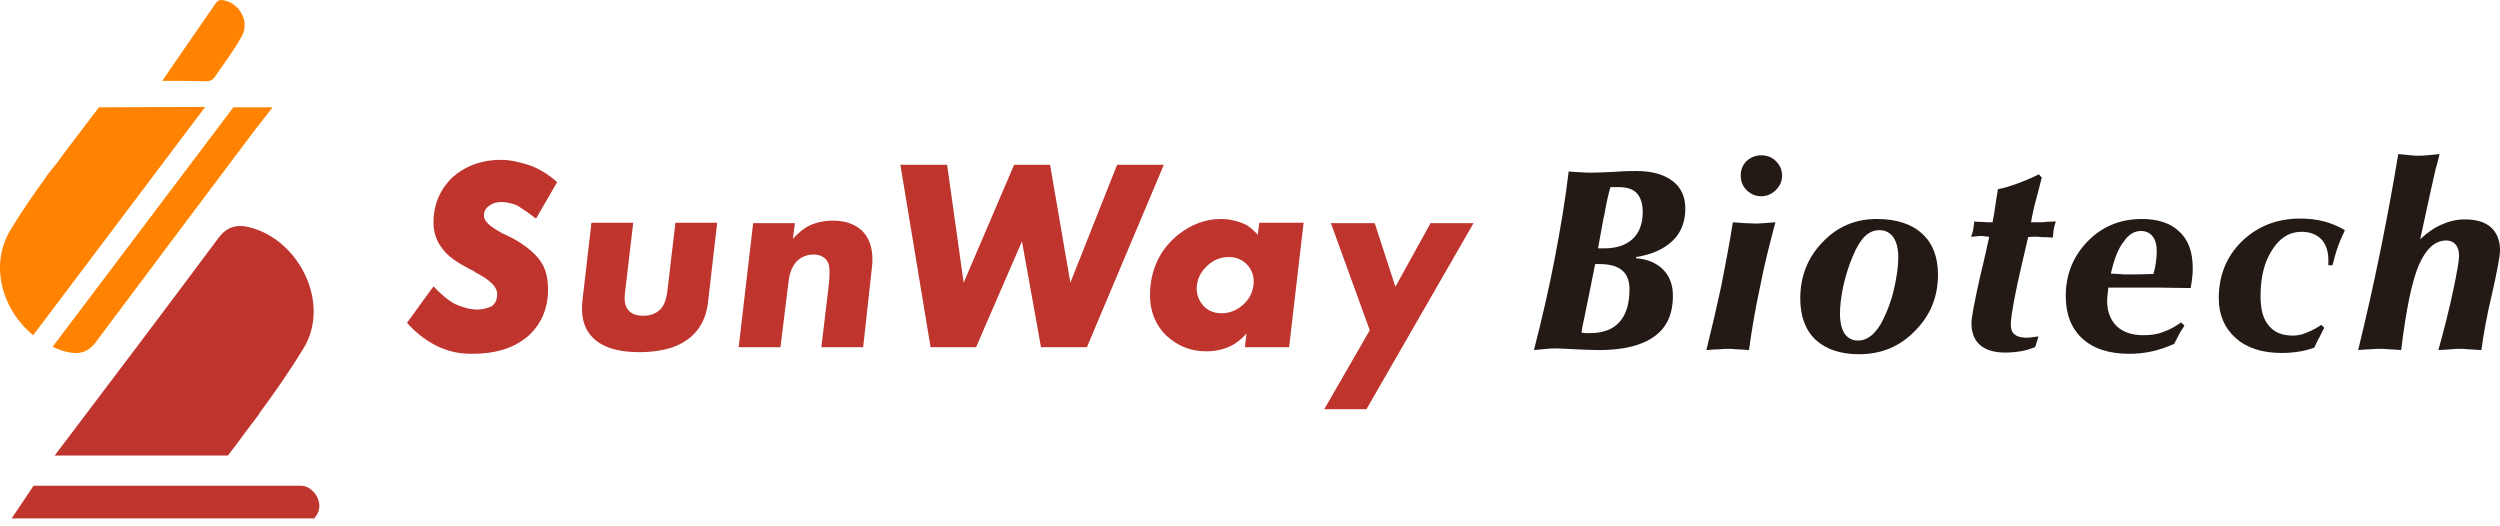 <svg xmlns="http://www.w3.org/2000/svg" width="290" height="61" viewBox="0 0 290 61" fill="none"><path fill-rule="evenodd" clip-rule="evenodd" d="M18.815 9.379C21.022 6.213 22.988 3.287 25.003 0.408C25.291 -0.023 25.627 -0.071 26.107 0.073C27.882 0.504 28.937 2.567 28.073 4.15C27.162 5.829 25.963 7.412 24.859 8.995C24.668 9.283 24.332 9.427 23.948 9.427C22.365 9.379 20.782 9.379 18.815 9.379Z" fill="#FF8300"></path><path fill-rule="evenodd" clip-rule="evenodd" d="M29.993 26.697C28.314 26.073 26.683 25.785 25.34 27.608C19.151 35.907 12.963 44.11 6.343 52.841H26.443C27.259 51.786 28.074 50.682 28.842 49.627L30.089 47.996H30.041C31.864 45.549 33.591 43.055 35.174 40.464C38.196 35.619 35.222 28.759 29.993 26.697Z" fill="#C0342E"></path><path fill-rule="evenodd" clip-rule="evenodd" d="M1.258 26.601C-1.284 30.727 0.251 35.956 3.849 38.882C10.373 30.247 16.897 21.564 23.805 12.402L11.476 12.45C9.845 14.608 8.166 16.767 6.583 18.926L5.288 20.557H5.336C3.897 22.524 2.506 24.539 1.258 26.601Z" fill="#FF8300"></path><path fill-rule="evenodd" clip-rule="evenodd" d="M27.067 12.45C19.823 22.044 12.963 31.159 6.103 40.225C6.487 40.417 6.919 40.561 7.302 40.705C8.885 41.185 10.133 41.041 11.14 39.65C17.137 31.639 23.133 23.627 29.561 15.088L31.624 12.45H27.067Z" fill="#FF8300"></path><path fill-rule="evenodd" clip-rule="evenodd" d="M35.462 56.439C35.318 56.391 35.126 56.343 34.982 56.343H3.897L1.354 60.133H36.469C36.565 59.989 36.661 59.845 36.757 59.701C37.477 58.55 36.757 56.919 35.462 56.439Z" fill="#C0342E"></path><path d="M58.199 23.435C58.727 23.435 59.351 23.579 59.974 23.819C60.598 24.203 61.365 24.731 62.181 25.354L64.628 21.133C63.62 20.221 62.565 19.598 61.557 19.214C60.406 18.83 59.255 18.542 58.103 18.542C55.801 18.542 53.882 19.31 52.443 20.605C51.052 21.996 50.284 23.675 50.284 25.834C50.284 26.985 50.668 28.041 51.291 28.808C51.915 29.72 53.066 30.487 54.745 31.351C54.889 31.351 54.985 31.494 55.129 31.59C56.904 32.502 57.672 33.27 57.672 34.133C57.672 34.661 57.528 35.14 57.048 35.524C56.664 35.668 56.185 35.908 55.369 35.908C54.458 35.908 53.594 35.62 52.827 35.284C52.059 34.901 51.148 34.133 50.284 33.221L47.214 37.443C48.221 38.594 49.421 39.506 50.668 40.129C51.963 40.753 53.21 41.041 54.745 41.041C57.432 41.041 59.591 40.417 61.27 38.978C62.805 37.587 63.572 35.764 63.572 33.605C63.572 32.31 63.332 31.159 62.661 30.247C62.133 29.48 61.126 28.568 59.591 27.705C59.351 27.561 58.823 27.321 58.295 27.081C56.904 26.314 56.137 25.69 56.137 25.018C56.137 24.491 56.377 24.107 56.76 23.867C57.192 23.531 57.672 23.435 58.199 23.435Z" fill="#C0342E"></path><path d="M82.138 34.996C81.85 37.682 80.411 39.457 77.916 40.321C76.861 40.657 75.614 40.849 74.174 40.849C71.344 40.849 69.377 40.129 68.322 38.642C67.65 37.73 67.41 36.483 67.554 34.948L68.61 25.834H73.455L72.495 33.989C72.399 34.9 72.495 35.524 72.879 35.956C73.263 36.435 73.838 36.627 74.654 36.627C75.422 36.627 76.045 36.387 76.525 35.956C77.005 35.524 77.245 34.852 77.388 33.989L78.348 25.834H83.193L82.138 34.996Z" fill="#C0342E"></path><path d="M100.126 40.273H95.281L96.145 32.981C96.289 31.686 96.241 30.871 96.049 30.439C95.713 29.815 95.137 29.527 94.37 29.527C93.65 29.527 92.979 29.767 92.451 30.295C91.971 30.775 91.635 31.494 91.492 32.502L90.532 40.273H85.687L87.366 25.882H92.211L91.971 27.704C92.595 27.033 93.171 26.553 93.698 26.265C94.514 25.834 95.521 25.594 96.624 25.594C98.112 25.594 99.263 26.026 100.078 26.841C100.99 27.8 101.374 29.24 101.134 31.11L100.126 40.273Z" fill="#C0342E"></path><path d="M135.003 19.118L126.08 40.273H120.755L118.548 27.993L113.224 40.273H107.947L104.445 19.118H109.866L111.784 32.79L117.637 19.118H121.81L124.161 32.79L129.582 19.118H135.003Z" fill="#C0342E"></path><path d="M149.538 40.273H144.406L144.597 38.69C144.022 39.314 143.494 39.745 142.966 40.033C142.055 40.513 141.048 40.753 139.896 40.753C138.121 40.753 136.586 40.129 135.291 38.93C133.804 37.443 133.18 35.524 133.468 33.077C133.756 30.631 134.859 28.664 136.73 27.177C138.217 26.026 139.848 25.402 141.623 25.402C142.631 25.402 143.59 25.642 144.454 26.026C144.933 26.265 145.413 26.697 145.893 27.225L146.085 25.834H151.217L149.538 40.273ZM145.413 33.077C145.509 32.166 145.269 31.398 144.741 30.775C144.166 30.151 143.446 29.815 142.535 29.815C141.527 29.815 140.664 30.199 139.896 30.966C139.273 31.59 138.937 32.31 138.841 33.077C138.745 33.893 138.937 34.564 139.369 35.188C139.896 35.956 140.712 36.339 141.719 36.339C142.631 36.339 143.446 36.004 144.166 35.38C144.885 34.756 145.269 33.989 145.413 33.077Z" fill="#C0342E"></path><path d="M170.933 25.882L158.508 47.469H153.615L158.892 38.306L154.383 25.882H159.467L161.866 33.269L165.944 25.882H170.933Z" fill="#C0342E"></path><path d="M177.938 40.609C178.849 37.059 179.664 33.557 180.336 30.055C181.008 26.553 181.583 23.147 181.967 19.885C182.447 19.933 182.927 19.981 183.358 19.981C183.79 20.029 184.222 20.029 184.654 20.029C185.277 20.029 186.141 19.981 187.292 19.933C188.443 19.837 189.259 19.837 189.786 19.837C191.609 19.837 193.001 20.221 194.008 20.988C195.015 21.756 195.495 22.811 195.495 24.202C195.495 25.737 195.015 26.985 194.008 27.944C193.001 28.904 191.609 29.527 189.786 29.815V29.959C191.13 30.055 192.185 30.535 192.905 31.254C193.672 32.022 194.056 33.029 194.056 34.324C194.056 36.435 193.336 38.018 191.897 39.026C190.458 40.081 188.299 40.609 185.469 40.609C184.701 40.609 183.79 40.561 182.687 40.513C181.583 40.465 180.864 40.417 180.528 40.417C180.192 40.417 179.856 40.417 179.425 40.465C178.897 40.513 178.465 40.561 177.938 40.609ZM183.454 38.594C183.646 38.594 183.838 38.642 183.982 38.642C184.126 38.642 184.318 38.642 184.462 38.642C185.949 38.642 187.1 38.21 187.868 37.346C188.635 36.483 189.019 35.236 189.019 33.557C189.019 32.549 188.731 31.83 188.155 31.35C187.58 30.87 186.716 30.631 185.517 30.631H185.037L184.318 34.228C184.126 35.188 183.934 36.051 183.79 36.819C183.598 37.586 183.502 38.162 183.454 38.594ZM185.373 28.808C185.469 28.808 185.517 28.808 185.661 28.808C185.757 28.808 185.901 28.808 186.141 28.808C187.532 28.808 188.635 28.424 189.403 27.704C190.17 26.985 190.554 25.929 190.554 24.586C190.554 23.627 190.314 22.907 189.882 22.427C189.451 21.948 188.731 21.708 187.82 21.708C187.628 21.708 187.436 21.708 187.292 21.708C187.148 21.708 187.004 21.708 186.812 21.708C186.572 22.475 186.333 23.579 186.093 24.97C186.045 25.114 186.045 25.258 185.997 25.354L185.373 28.808Z" fill="#231915"></path><path d="M197.941 40.608C198.564 38.114 199.14 35.619 199.668 33.173C200.147 30.726 200.627 28.232 201.011 25.785C201.49 25.833 201.922 25.833 202.354 25.881C202.786 25.881 203.217 25.929 203.601 25.929C203.889 25.929 204.225 25.929 204.657 25.881C205.04 25.833 205.472 25.833 205.952 25.785C205.28 28.28 204.657 30.726 204.177 33.221C203.649 35.667 203.217 38.114 202.882 40.608C202.162 40.56 201.682 40.513 201.347 40.513C201.011 40.465 200.771 40.465 200.579 40.465C200.291 40.465 199.955 40.465 199.524 40.513C199.14 40.513 198.564 40.56 197.941 40.608ZM201.922 20.364C201.922 19.693 202.162 19.117 202.594 18.686C203.074 18.254 203.649 18.014 204.321 18.014C204.992 18.014 205.568 18.254 206 18.686C206.48 19.165 206.719 19.693 206.719 20.364C206.719 21.036 206.48 21.564 206 22.044C205.52 22.523 204.944 22.763 204.321 22.763C203.649 22.763 203.074 22.523 202.594 22.044C202.162 21.612 201.922 21.036 201.922 20.364Z" fill="#231915"></path><path d="M208.831 34.613C208.831 32.07 209.695 29.863 211.422 28.088C213.149 26.266 215.26 25.402 217.706 25.402C219.961 25.402 221.736 25.978 222.935 27.081C224.182 28.184 224.806 29.816 224.806 31.83C224.806 34.421 223.942 36.579 222.12 38.402C220.345 40.225 218.186 41.089 215.643 41.089C213.485 41.089 211.806 40.513 210.606 39.41C209.407 38.258 208.831 36.675 208.831 34.613ZM217.994 26.697C217.37 26.697 216.843 26.937 216.315 27.417C215.835 27.897 215.356 28.664 214.924 29.72C214.444 30.823 214.108 31.974 213.82 33.173C213.581 34.373 213.437 35.428 213.437 36.388C213.437 37.395 213.629 38.163 213.964 38.69C214.348 39.218 214.828 39.506 215.547 39.506C216.123 39.506 216.651 39.266 217.131 38.882C217.61 38.45 218.09 37.827 218.474 37.011C219.001 35.908 219.433 34.757 219.721 33.461C220.009 32.166 220.201 30.967 220.201 29.816C220.201 28.856 220.009 28.088 219.625 27.513C219.193 26.937 218.666 26.697 217.994 26.697Z" fill="#231915"></path><path d="M230.753 27.465C230.657 27.465 230.514 27.465 230.322 27.417C230.082 27.417 229.938 27.369 229.842 27.369C229.65 27.369 229.266 27.417 228.739 27.465C228.691 27.465 228.643 27.465 228.643 27.465C228.739 27.225 228.835 26.937 228.883 26.698C228.931 26.41 228.978 26.074 229.026 25.69C229.266 25.738 229.554 25.738 229.794 25.738C230.082 25.738 230.322 25.786 230.61 25.786H231.137C231.233 25.306 231.329 24.779 231.425 24.107C231.521 23.436 231.617 22.716 231.761 21.948C232.528 21.805 233.248 21.565 234.063 21.277C234.831 20.989 235.647 20.653 236.51 20.221L236.846 20.605C236.606 21.469 236.414 22.332 236.174 23.196C235.934 24.059 235.742 24.923 235.599 25.786H236.798C236.894 25.786 237.086 25.786 237.326 25.738C237.613 25.738 237.949 25.69 238.477 25.69C238.381 25.978 238.285 26.266 238.237 26.602C238.189 26.89 238.141 27.225 238.141 27.561C237.661 27.513 237.326 27.513 237.038 27.513C236.75 27.513 236.51 27.465 236.366 27.465C236.174 27.465 235.982 27.465 235.79 27.465C235.647 27.465 235.455 27.465 235.263 27.513C234.639 30.2 234.111 32.406 233.776 34.133C233.44 35.86 233.248 37.059 233.248 37.635C233.248 38.163 233.392 38.547 233.68 38.786C233.968 39.026 234.399 39.17 234.975 39.17C235.215 39.17 235.455 39.17 235.694 39.122C235.934 39.074 236.174 39.074 236.462 39.026C236.414 39.17 236.366 39.362 236.318 39.506C236.27 39.698 236.174 39.938 236.078 40.273C235.551 40.465 234.975 40.657 234.351 40.753C233.776 40.849 233.2 40.897 232.624 40.897C231.329 40.897 230.37 40.609 229.698 40.034C229.026 39.458 228.691 38.594 228.691 37.491C228.691 36.82 229.026 35.093 229.65 32.262C230.13 30.343 230.466 28.712 230.753 27.465Z" fill="#231915"></path><path d="M252.196 39.889C251.333 40.273 250.517 40.561 249.654 40.753C248.79 40.945 247.927 41.041 247.015 41.041C244.665 41.041 242.842 40.465 241.546 39.266C240.251 38.067 239.628 36.435 239.628 34.325C239.628 31.83 240.491 29.72 242.17 27.993C243.849 26.266 245.96 25.402 248.454 25.402C250.325 25.402 251.812 25.882 252.82 26.889C253.875 27.849 254.355 29.288 254.355 31.063C254.355 31.398 254.355 31.734 254.307 32.118C254.259 32.502 254.211 32.934 254.115 33.413C252.628 33.413 251.477 33.365 250.709 33.365C249.941 33.365 249.222 33.365 248.55 33.365C248.119 33.365 247.447 33.365 246.583 33.365C245.72 33.365 245 33.365 244.569 33.365C244.569 33.461 244.521 33.605 244.521 33.797C244.473 34.277 244.425 34.661 244.425 34.852C244.425 36.148 244.809 37.107 245.528 37.827C246.296 38.546 247.303 38.882 248.646 38.882C249.462 38.882 250.229 38.786 250.949 38.498C251.668 38.258 252.34 37.875 253.012 37.395L253.395 37.779C253.204 38.067 253.012 38.354 252.82 38.69C252.628 39.074 252.436 39.458 252.196 39.889ZM244.857 31.734C245.48 31.782 245.96 31.782 246.392 31.83C246.823 31.83 247.111 31.83 247.255 31.83C247.783 31.83 248.598 31.83 249.702 31.782H249.798C249.941 31.303 250.037 30.871 250.085 30.439C250.133 30.007 250.181 29.576 250.181 29.192C250.181 28.424 250.037 27.801 249.702 27.417C249.414 27.033 248.934 26.793 248.358 26.793C247.591 26.793 246.919 27.177 246.344 28.041C245.72 28.808 245.24 30.055 244.857 31.734Z" fill="#231915"></path><path d="M268.459 40.32C267.836 40.56 267.212 40.704 266.589 40.8C265.965 40.896 265.341 40.944 264.67 40.944C262.415 40.944 260.64 40.368 259.345 39.217C258.05 38.066 257.378 36.531 257.378 34.612C257.378 31.925 258.289 29.719 260.064 27.992C261.839 26.265 264.094 25.353 266.828 25.353C267.788 25.353 268.699 25.449 269.611 25.689C270.474 25.929 271.29 26.265 272.009 26.697C271.722 27.32 271.434 27.944 271.194 28.615C270.954 29.287 270.762 30.006 270.57 30.774H270.09C270.09 30.726 270.09 30.63 270.09 30.534C270.09 30.438 270.09 30.294 270.09 30.15C270.09 29.143 269.803 28.328 269.275 27.752C268.699 27.176 267.932 26.888 266.972 26.888C265.581 26.888 264.43 27.608 263.566 28.999C262.655 30.39 262.223 32.165 262.223 34.372C262.223 35.859 262.511 37.01 263.183 37.778C263.806 38.545 264.718 38.929 265.965 38.929C266.493 38.929 267.02 38.833 267.548 38.593C268.076 38.401 268.699 38.066 269.275 37.682L269.611 38.018C269.419 38.353 269.275 38.689 269.083 39.073C268.795 39.553 268.651 39.937 268.459 40.32Z" fill="#231915"></path><path d="M273.546 40.609C274.457 36.867 275.32 33.077 276.088 29.287C276.856 25.498 277.575 21.66 278.199 17.87C278.774 17.918 279.254 17.966 279.638 18.014C280.022 18.062 280.309 18.062 280.501 18.062C280.789 18.062 281.125 18.062 281.557 18.014C281.988 17.966 282.468 17.918 282.996 17.87C282.852 18.446 282.708 19.021 282.516 19.693C282.372 20.317 282.18 21.18 281.941 22.235L280.741 27.752C281.605 26.937 282.468 26.361 283.284 26.025C284.147 25.642 285.011 25.45 285.922 25.45C287.217 25.45 288.225 25.737 288.944 26.361C289.616 26.985 290 27.848 290 29C290 29.767 289.664 31.446 289.088 34.036C288.465 36.627 288.081 38.786 287.841 40.609C287.073 40.561 286.546 40.513 286.21 40.513C285.874 40.465 285.634 40.465 285.442 40.465C285.155 40.465 284.771 40.465 284.387 40.513C283.955 40.561 283.476 40.561 282.852 40.609C283.572 38.018 284.147 35.715 284.579 33.653C285.011 31.59 285.251 30.247 285.251 29.671C285.251 29.095 285.107 28.664 284.867 28.376C284.627 28.088 284.243 27.896 283.763 27.896C282.468 27.896 281.413 28.856 280.597 30.727C279.782 32.597 279.11 35.907 278.535 40.609C277.911 40.561 277.383 40.513 277.047 40.513C276.664 40.465 276.328 40.465 276.088 40.465C275.8 40.465 275.464 40.465 275.033 40.513C274.601 40.513 274.121 40.561 273.546 40.609Z" fill="#231915"></path></svg>